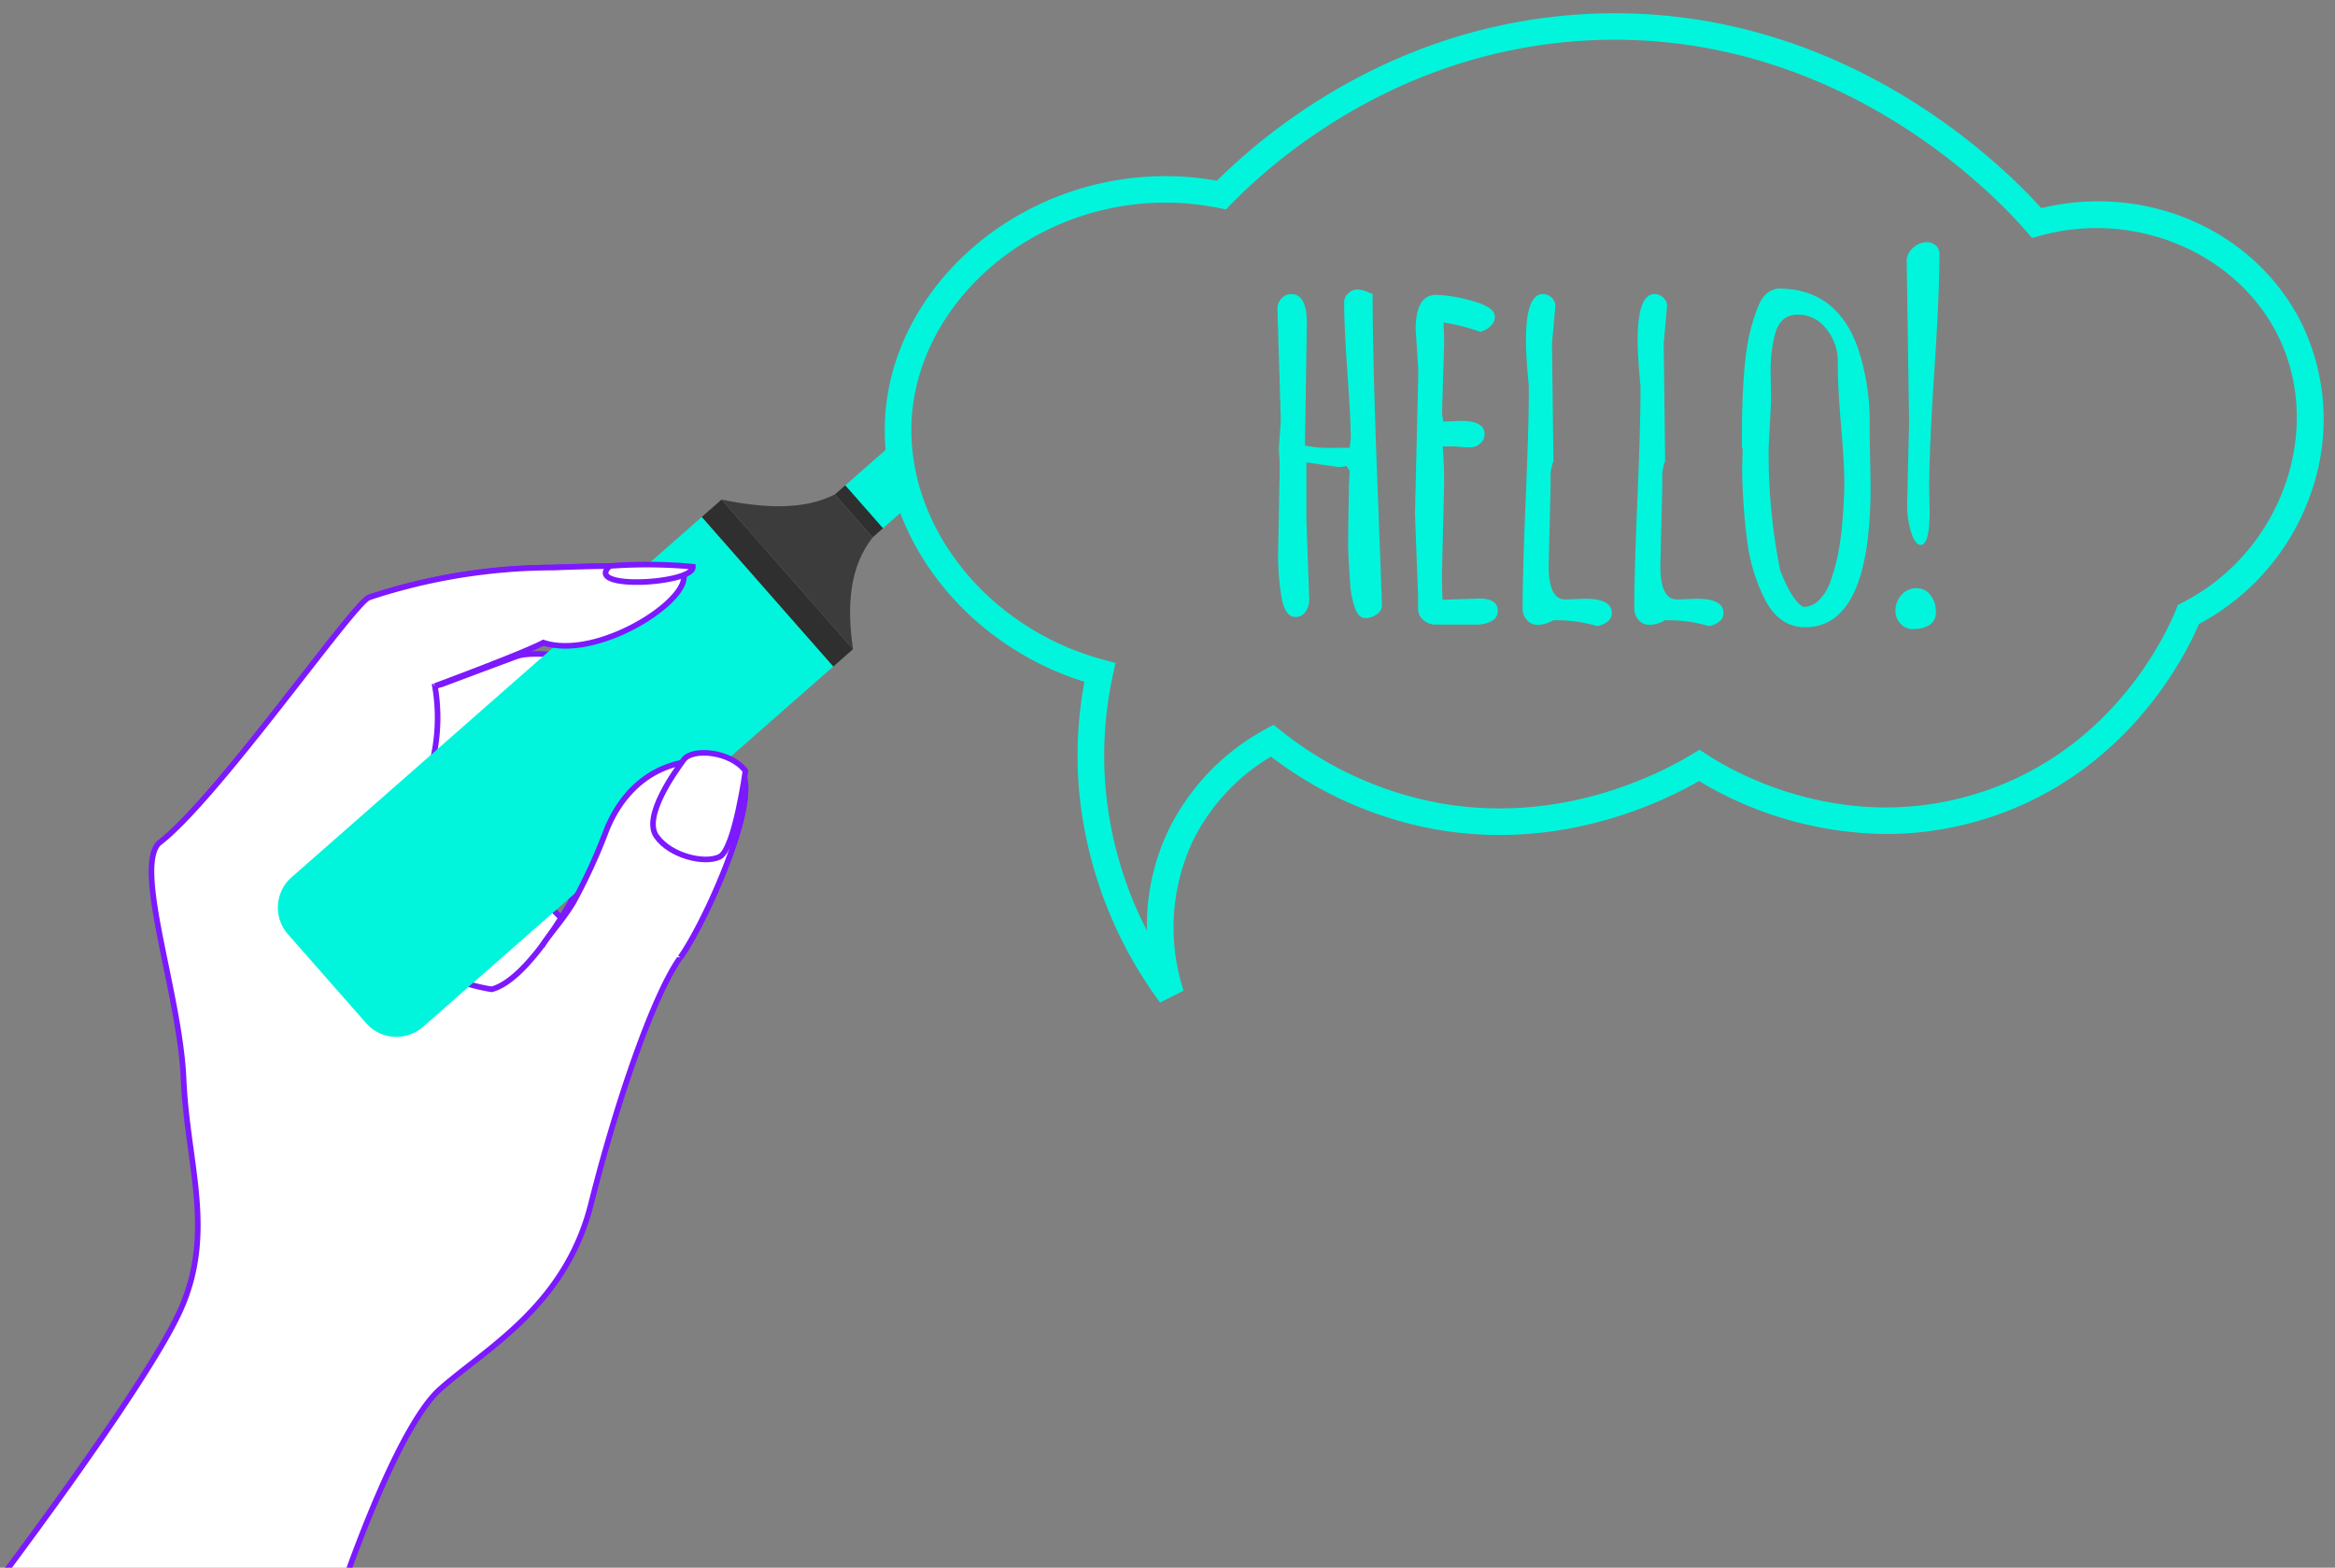 <svg xmlns="http://www.w3.org/2000/svg" xmlns:xlink="http://www.w3.org/1999/xlink" width="417" height="280" viewBox="0 0 417 280"><rect x="0" y="0" width="417" height="280" fill="#808080" stroke="none"/><defs><clipPath id="clip-path"><rect id="Rectangle_3077" data-name="Rectangle 3077" width="417" height="280" transform="translate(78 122)" fill="#fff" stroke="#707070" stroke-width="1" opacity="0.57"></rect></clipPath><clipPath id="clip-path-2"><rect id="Rectangle_2872" data-name="Rectangle 2872" width="181" height="212" transform="translate(189 213.63)" fill="#fff" stroke="#707070" stroke-width="1"></rect></clipPath></defs><g id="Mask_Group_121" data-name="Mask Group 121" transform="translate(-78 -122)" clip-path="url(#clip-path)"><g id="Group_2793" data-name="Group 2793" transform="translate(-1487.02 34.581)"><g id="Group_2791" data-name="Group 2791" transform="translate(1793.151 130.674)"><g id="Group_2790" data-name="Group 2790"><g id="Group_2789" data-name="Group 2789"><g id="Group_2788" data-name="Group 2788"><path id="Path_1632" data-name="Path 1632" d="M1821.018,159.722l-.341,21.827a19.755,19.755,0,0,0,4.784.427h3.161a9.523,9.523,0,0,0,.214-2.82q0-2.434-.578-10.7t-.577-12.451a2.083,2.083,0,0,1,.77-1.645,2.287,2.287,0,0,1,1.452-.663,3.945,3.945,0,0,1,1.111.129,9.776,9.776,0,0,1,.939.341,7.658,7.658,0,0,0,.812.3q0,11.363.833,33.212t.833,22.575a1.908,1.908,0,0,1-.919,1.431,3.281,3.281,0,0,1-2.049.7q-1.133,0-1.817-1.666a16.863,16.863,0,0,1-.917-4.934q-.237-3.268-.32-5.66-.043-1.024,0-2.349,0-1.794.043-4.1.085-4.057.085-4.7v-.341l.127-2.521-.512-.811v-.086a6.862,6.862,0,0,1-1.581.171l-5.638-.811V194.62l.513,14.4a3.87,3.87,0,0,1-.642,2.2,2.075,2.075,0,0,1-1.836.961q-1.751,0-2.414-3.183a44.7,44.7,0,0,1-.662-8.693l.256-13.327a37.388,37.388,0,0,0-.129-4.57v-.427q.343-4.57.343-5.126l-.6-19.735a2.6,2.6,0,0,1,.726-1.815,2.294,2.294,0,0,1,1.751-.791Q1821.017,154.51,1821.018,159.722Z" transform="translate(-1815.764 -145.241)" fill="#00f5dc"></path><path id="Path_1633" data-name="Path 1633" d="M1845.5,168.4l-.469-7.389q0-6.193,3.673-6.194a26.4,26.4,0,0,1,6.408,1.089q4.058,1.089,4.057,2.8,0,1.794-2.563,2.734a34.349,34.349,0,0,0-6.62-1.667q.128,1.88.127,3.759l-.384,12.559q0,.086.257,1.367l3.118-.128q4.23,0,4.23,2.392a2.165,2.165,0,0,1-.77,1.645,2.762,2.762,0,0,1-1.943.7,20.425,20.425,0,0,1-2.542-.171h-2.221q.258,3.332.256,6.621l-.384,15.848q0,4.913.171,4.912l6.45-.213q3.331,0,3.332,2.135a2.013,2.013,0,0,1-1.153,1.922,5.577,5.577,0,0,1-2.605.6h-7.39a3.173,3.173,0,0,1-2.093-.791,2.537,2.537,0,0,1-.982-1.9V208.72l-.556-14.779Z" transform="translate(-1820.337 -145.416)" fill="#00f5dc"></path><path id="Path_1634" data-name="Path 1634" d="M1872.953,163.5l.255,21.016a7.62,7.62,0,0,0-.512,2.99v1.751l-.341,13.925q0,6.023,2.947,6.023l3.63-.128q4.7,0,4.7,2.563a1.89,1.89,0,0,1-.812,1.56,3.74,3.74,0,0,1-1.837.747,25.9,25.9,0,0,0-7.816-1.024,5.453,5.453,0,0,1-2.713.811,2.463,2.463,0,0,1-2.029-.9,3.05,3.05,0,0,1-.727-1.965q0-6.492.556-19.542t.556-19.543v-.641q-.513-5.467-.513-8.2,0-8.287,3.033-8.287a2.168,2.168,0,0,1,1.558.641,2.065,2.065,0,0,1,.663,1.538Z" transform="translate(-1823.915 -145.392)" fill="#00f5dc"></path><path id="Path_1635" data-name="Path 1635" d="M1896.615,163.5l.256,21.016a7.606,7.606,0,0,0-.513,2.99v1.751l-.341,13.925q0,6.023,2.947,6.023l3.63-.128q4.7,0,4.7,2.563a1.888,1.888,0,0,1-.812,1.56,3.743,3.743,0,0,1-1.837.747,25.9,25.9,0,0,0-7.816-1.024,5.453,5.453,0,0,1-2.713.811,2.464,2.464,0,0,1-2.029-.9,3.05,3.05,0,0,1-.727-1.965q0-6.492.556-19.542t.555-19.543v-.641q-.513-5.467-.513-8.2,0-8.287,3.032-8.287a2.172,2.172,0,0,1,1.56.641,2.066,2.066,0,0,1,.662,1.538Z" transform="translate(-1827.629 -145.392)" fill="#00f5dc"></path><path id="Path_1636" data-name="Path 1636" d="M1914.2,185.618l.086-3.332c0-.284-.043-.427-.129-.427v-1.58q0-13.755,1.581-19.564,1.324-4.912,2.563-6.066a3.642,3.642,0,0,1,2.435-1.153q10.166,0,14.011,10.251a41.42,41.42,0,0,1,2.221,14.523v.641l.171,9.91q0,25.16-11.661,25.16-4.828,0-7.39-5.34a31.689,31.689,0,0,1-2.99-10.08A110.569,110.569,0,0,1,1914.2,185.618Zm5.169-11.96-.427,8.073A105.194,105.194,0,0,0,1921,203.857q2.177,5.511,4.143,6.493a3.963,3.963,0,0,0,2.862-1.281,8.887,8.887,0,0,0,2.028-3.439,38.482,38.482,0,0,0,1.26-4.549,49.752,49.752,0,0,0,.727-5.041q.426-4.655.427-7.945t-.578-10.081q-.576-6.792-.577-10.123v-1.538a9.268,9.268,0,0,0-2.093-5.7,6.29,6.29,0,0,0-5.126-2.5q-2.989,0-3.972,3.374a25.56,25.56,0,0,0-.812,6.963Z" transform="translate(-1831.208 -145.209)" fill="#00f5dc"></path><path id="Path_1637" data-name="Path 1637" d="M1953.909,209.7q0,3.075-4.314,3.075a2.839,2.839,0,0,1-1.944-.918,3.212,3.212,0,0,1-.961-2.435,4.039,4.039,0,0,1,1.068-2.734,3.381,3.381,0,0,1,2.649-1.217,3.059,3.059,0,0,1,2.541,1.238A4.735,4.735,0,0,1,1953.909,209.7Zm-1.2-22.084.084,4.143q0,5.981-1.622,5.981-.9,0-1.645-2.136a16.494,16.494,0,0,1-.748-5.381l.342-14.481-.427-28.7a3.051,3.051,0,0,1,1.154-2.371,3.537,3.537,0,0,1,2.307-1,2.4,2.4,0,0,1,1.772.62,2.062,2.062,0,0,1,.62,1.516q0,7.007-.919,20.931T1952.714,187.621Z" transform="translate(-1836.313 -143.666)" fill="#00f5dc"></path></g></g></g></g><g id="Group_2792" data-name="Group 2792" transform="translate(1723.019 89.789)"><path id="Path_1638" data-name="Path 1638" d="M1772.2,266.484l4.191-2.124a36.412,36.412,0,0,1,1.873-27.179A36.043,36.043,0,0,1,1792,222.558a68.407,68.407,0,0,0,28.877,12.9c21.82,4.043,39.754-4.065,47.574-8.538a65.9,65.9,0,0,0,33.4,9.458,59.243,59.243,0,0,0,18.609-3c24.376-8.021,34.753-28.64,37.267-34.51a42.027,42.027,0,0,0,20.023-23.441,39.372,39.372,0,0,0-1.688-30.252c-8.3-16.632-27.675-25.123-46.494-20.585-7.513-8.328-36.768-37.007-81.269-34.664-33.966,1.791-56.868,20.728-65.944,29.769a52.785,52.785,0,0,0-40.8,9.672c-10.75,8.089-17.46,19.677-18.409,31.794-1.634,20.846,13.516,41.132,35.528,48.035a72.6,72.6,0,0,0-.975,19.131A75.469,75.469,0,0,0,1772.2,266.484Zm20.273-49.606-1.392.748A40.991,40.991,0,0,0,1774,235.066a39.45,39.45,0,0,0-4.153,18.569,68.769,68.769,0,0,1-7.406-25.7,67.966,67.966,0,0,1,1.317-19.912l.472-2.2-2.181-.586c-20.987-5.641-35.673-24.434-34.161-43.715.844-10.767,6.87-21.112,16.534-28.384a48.038,48.038,0,0,1,38.268-8.567l1.274.254.9-.928c8-8.206,30.208-27.483,63.678-29.249,44.566-2.339,73.117,28.024,78.388,34.136l.988,1.145,1.461-.406c16.795-4.665,35.026,2.965,42.408,17.75,8.439,16.905.643,38.785-17.024,47.777l-.8.405-.331.826c-1.634,4.074-10.987,24.792-34.682,32.589-24.849,8.177-45.289-4.157-49.134-6.713l-1.262-.839-1.3.783c-6.523,3.938-24.011,12.669-45.518,8.686a63.723,63.723,0,0,1-28.045-12.933Z" transform="translate(-1723.019 -89.789)" fill="#00f5dc"></path></g></g><g id="Mask_Group_39" data-name="Mask Group 39" transform="translate(-122 -23.63)" clip-path="url(#clip-path-2)"><g id="Group_2675" data-name="Group 2675" transform="translate(197.724 199.77)"><path id="Path_1218" data-name="Path 1218" d="M3661.109,384.085c10.2-2.383,22.619-10.177,22.619-10.177l18.086-3.723,15.655-5.768s-9.294-10.579-11.415-10.9-17.06-3.263-21.145-1.766-13.434,5.007-13.434,5.007a15.3,15.3,0,0,0-10.966,9.465C3657.419,374.352,3661.109,384.085,3661.109,384.085Z" transform="translate(-3590.342 -288.671)" fill="#fff" stroke="#7c19ff" stroke-width="1"></path><path id="Path_1219" data-name="Path 1219" d="M3683.832,482.368s21.721.221,24.577,1.145,21.936,21.655,21.936,21.655-4.2,16.976-9.192,10.271-23.277,0-23.277,0-1.659-13.3-2.739-12.588-7.173-.957-9.028-1.979-4.829-8.4-4.377-11.28A46.8,46.8,0,0,1,3683.832,482.368Z" transform="translate(-3615.116 -381.961)" fill="#fff" stroke="#7c19ff" stroke-width="1"></path><path id="Path_1220" data-name="Path 1220" d="M3659.469,432.308s21.013-5.506,24.011-5.368,34.675,23.069,34.675,23.069-7.394,9.529-13.976,4.375-21.732-12.033-21.732-12.033-5.828,5.765-6.674,6.736-7.172.966-9.233.466-6.871-6.837-7.195-9.728A46.686,46.686,0,0,1,3659.469,432.308Z" transform="translate(-3591.021 -342.5)" fill="#fff" stroke="#7c19ff" stroke-width="1"></path><path id="Path_1221" data-name="Path 1221" d="M3753.869,297.045s-8.385-.534-22.2.055a105.16,105.16,0,0,0-32.975,5.327c-2.624.712-27.287,36.187-37.6,43.927-4.37,4.756,3.8,26.883,4.453,42.092s5.747,27.4-.643,41.44-34.414,50.9-34.414,50.9h62.91s9.864-29.733,17.937-36.934,22.364-14.737,26.97-33.085,11.2-37.413,15.965-44.052,16-31.77,9.834-34.108-17.587-1.539-22.91,11.086-14.1,27.038-20.622,28.734c-11.845-1.874-16.4-8.893-16.4-8.893s2.3-15.371.708-20.467a33.42,33.42,0,0,0,5.546-24.807s15.877-5.884,19.371-7.762C3740.432,314,3759.538,300.692,3753.869,297.045Z" transform="translate(-3630.486 -249.87)" fill="#fff" stroke="#7c19ff" stroke-width="1"></path><g id="Group_2593-2" data-name="Group 2593-2" transform="translate(167.008 27.763) rotate(110)"><path id="Path_1223" data-name="Path 1223" d="M9.2,11.288,0,6.254,9.836,0,14.1,2.333A11.143,11.143,0,0,1,9.2,11.288Z" transform="translate(0 0.021)" fill="#00f5dc"></path><path id="Path_1224" data-name="Path 1224" d="M105.471,56.62,95.322,75.174a7.212,7.212,0,0,1-9.786,2.866h0L0,31.206,17.066,0,102.6,46.835a7.211,7.211,0,0,1,2.874,9.783Z" transform="translate(23.267 2.248)" fill="#00f5dc"></path><rect id="Rectangle_2841" data-name="Rectangle 2841" width="35.567" height="4.686" transform="translate(19.16 31.207) rotate(-61.325)" fill="#2e2f2e"></rect><rect id="Rectangle_2842" data-name="Rectangle 2842" width="10.208" height="2.473" transform="translate(9.206 11.311) rotate(-61.325)" fill="#2e2f2e"></rect><path id="Path_1225" data-name="Path 1225" d="M4.909,3.531,0,12.508c4.6,4.3,6.639,11.069,7.79,18.7L24.856,0C17.832,3.823,11.1,5.578,4.909,3.531Z" transform="translate(11.37 0)" fill="#3d3c3c"></path></g><path id="Path_1221-2" data-name="Path 1221" d="M3680.432,318.264s15.876-5.884,19.37-7.762c10.639,3.5,29.745-9.81,24.075-13.457,0,0-8.383-.534-22.2.055a105.159,105.159,0,0,0-32.975,5.327" transform="translate(-3600.495 -249.87)" fill="#fff" stroke="#7c19ff" stroke-width="1"></path><path id="Path_1229" data-name="Path 1229" d="M3663.894,296.2c-4.851,4.377,15.048,3.219,14.831.131A88.808,88.808,0,0,0,3663.894,296.2Z" transform="translate(-3552.71 -249.253)" fill="#fff" stroke="#7c19ff" stroke-width="1"></path><path id="Path_1230" data-name="Path 1230" d="M3655.2,452.609c4.762-6.638,16-31.77,9.834-34.108s-17.587-1.539-22.91,11.087a102.281,102.281,0,0,1-5.961,13.069c-1.836,3.144-4.553,6.037-5.653,7.93" transform="translate(-3531.422 -335.755)" fill="#fff" stroke="#7c19ff" stroke-width="1"></path><path id="Path_1227" data-name="Path 1227" d="M3647.046,415.877c-2.713-3.54-9.478-4.094-11.016-2s-7.353,10.122-4.9,13.656,8.6,4.995,11.288,3.7S3647.046,415.877,3647.046,415.877Z" transform="translate(-3511.639 -332.333)" fill="#fff" stroke="#7c19ff" stroke-width="1"></path></g></g></g></svg>